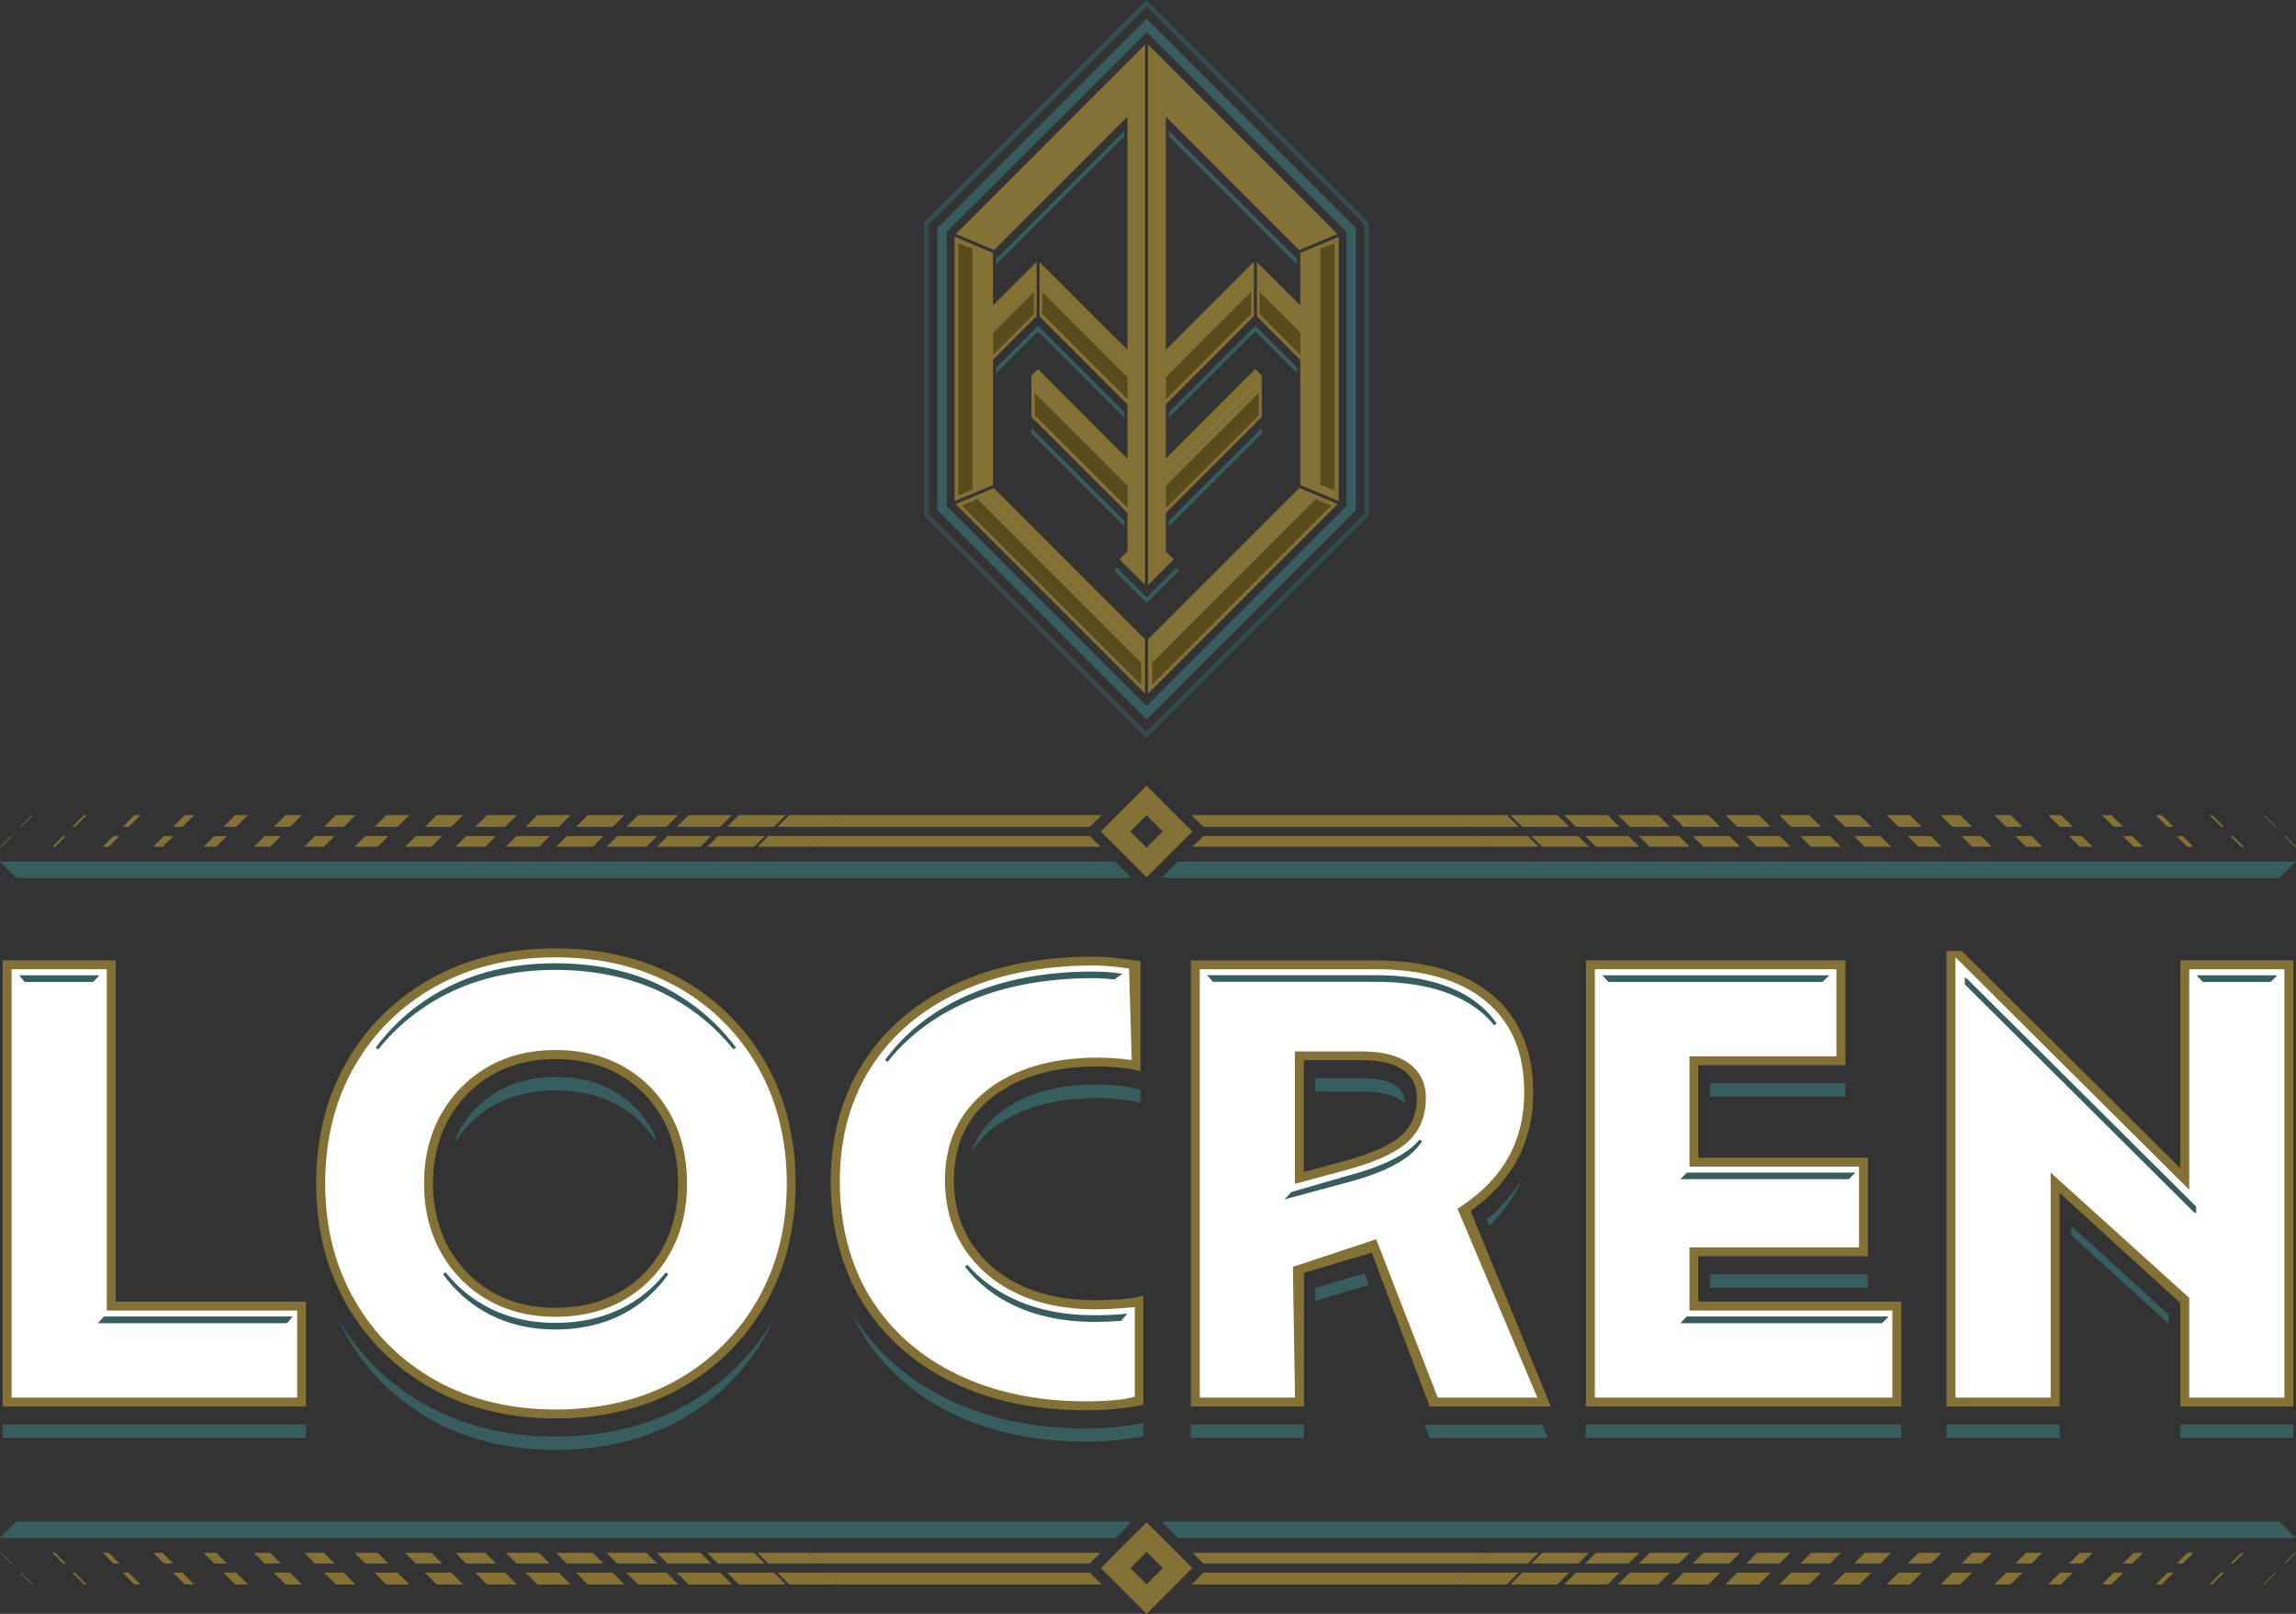 <?xml version="1.0" encoding="UTF-8"?>
<svg xmlns="http://www.w3.org/2000/svg" viewBox="0 0 208.13 146.26">
  <rect x="0" y="0" width="208.13" height="146.26" fill="#333333" stroke="none"/>
  <defs>
    <style>
      .cls-1 {
        isolation: isolate;
      }

      .cls-2 {
        mix-blend-mode: lighten;
        opacity: .6;
      }

      .cls-2, .cls-3, .cls-4, .cls-5, .cls-6 {
        stroke-width: 0px;
      }

      .cls-2, .cls-5 {
        fill: #375d5f;
      }

      .cls-3 {
        fill: #847136;
      }

      .cls-4 {
        fill: #fff;
      }

      .cls-6 {
        fill: #584b1c;
      }
    </style>
  </defs>
  <g class="cls-1">
    <g id="Laag_2" data-name="Laag 2">
      <g id="Laag_1-2" data-name="Laag 1">
        <g>
          <g>
            <polygon class="cls-3" points="10.49 87.03 .24 87.03 .24 127.47 27.74 127.47 27.74 117.96 10.49 117.96 10.49 87.03"/>
            <path class="cls-3" d="M61.65,88.67c-3.24-1.8-7.04-2.72-11.3-2.72s-8,.91-11.24,2.72c-3.24,1.81-5.83,4.34-7.67,7.53-1.85,3.19-2.78,6.91-2.78,11.05s.94,7.81,2.78,11.02c1.85,3.21,4.43,5.75,7.68,7.56,3.24,1.8,7.03,2.72,11.24,2.72s8.05-.91,11.3-2.72c3.25-1.81,5.83-4.35,7.68-7.56,1.84-3.2,2.78-6.91,2.78-11.02s-.93-7.86-2.78-11.05c-1.85-3.19-4.43-5.72-7.68-7.53ZM56.17,117.09c-1.65.95-3.61,1.44-5.81,1.44s-4.1-.48-5.76-1.44c-1.65-.95-2.97-2.29-3.91-3.97-.95-1.69-1.44-3.67-1.44-5.87s.49-4.18,1.44-5.87c.95-1.68,2.27-3.02,3.91-3.97,1.65-.95,3.59-1.43,5.76-1.43s4.16.48,5.81,1.43c1.64.95,2.95,2.28,3.89,3.97.94,1.7,1.41,3.68,1.41,5.88s-.48,4.18-1.41,5.88c-.93,1.69-2.24,3.02-3.89,3.97Z"/>
            <path class="cls-3" d="M101.46,117.76c-.7.05-1.45.08-2.23.08-2.56,0-4.83-.46-6.73-1.37-1.89-.89-3.38-2.18-4.44-3.81-1.06-1.62-1.59-3.54-1.59-5.7,0-3.18,1.17-5.72,3.49-7.53,2.35-1.85,5.57-2.78,9.56-2.78.58,0,1.19.03,1.8.09.6.05,1.06.12,1.38.19l.69.16v-9.96l-.48-.08c-.47-.08-1.04-.15-1.77-.23-.72-.08-1.4-.12-2.03-.12-4.78,0-9,.84-12.54,2.5-3.58,1.67-6.38,4.07-8.33,7.13-1.95,3.06-2.94,6.67-2.94,10.76s.98,7.88,2.9,10.98c1.93,3.09,4.67,5.52,8.15,7.21,3.45,1.68,7.51,2.53,12.06,2.53.96,0,1.86-.04,2.67-.12.85-.08,1.53-.18,2.11-.29l.45-.09v-9.89l-.69.16c-.31.07-.81.13-1.51.19Z"/>
            <path class="cls-3" d="M138.98,98.99c0-3.8-1.27-6.79-3.76-8.86-2.47-2.05-6.01-3.09-10.53-3.09h-16.74v40.43h10.25v-12.11l6.15-1.83,5.25,13.94h10.98l-7.27-17.73c3.77-2.66,5.68-6.27,5.68-10.75ZM118.19,106.22v-10.14h5.35c1.62,0,2.87.32,3.71.94.8.59,1.19,1.4,1.19,2.48,0,1.45-.49,2.61-1.45,3.44-1.03.89-2.81,1.67-5.3,2.33l-3.5.95Z"/>
            <polygon class="cls-3" points="153.95 113.85 169.33 113.85 169.33 104.92 153.95 104.92 153.95 96.54 167.28 96.54 167.28 87.03 143.76 87.03 143.76 127.47 172.35 127.47 172.35 117.96 153.95 117.96 153.95 113.85"/>
            <polygon class="cls-3" points="197.64 87.03 197.64 105.88 177.83 86.18 176.45 86.18 176.45 127.47 186.7 127.47 186.7 108.11 197.64 118.09 197.64 127.47 207.89 127.47 207.89 87.03 197.64 87.03"/>
          </g>
          <g>
            <polygon class="cls-4" points="9.68 87.84 1.05 87.84 1.05 126.66 26.94 126.66 26.94 118.77 9.68 118.77 9.68 87.84"/>
            <path class="cls-4" d="M61.26,89.38h0c-3.12-1.74-6.79-2.62-10.9-2.62s-7.73.88-10.84,2.62c-3.12,1.73-5.6,4.16-7.37,7.23-1.77,3.06-2.67,6.64-2.67,10.64s.9,7.53,2.68,10.61c1.77,3.08,4.25,5.52,7.37,7.26,3.12,1.74,6.76,2.62,10.84,2.62s7.78-.88,10.9-2.62c3.12-1.74,5.6-4.18,7.37-7.26,1.78-3.08,2.68-6.66,2.68-10.61s-.9-7.59-2.67-10.64c-1.77-3.06-4.25-5.49-7.37-7.23ZM62.28,107.25c0,2.35-.51,4.46-1.51,6.27-1.01,1.82-2.42,3.26-4.19,4.28h0c-1.78,1.02-3.87,1.54-6.22,1.54s-4.38-.52-6.16-1.54c-1.78-1.02-3.2-2.46-4.22-4.28-1.02-1.81-1.54-3.92-1.54-6.27s.52-4.46,1.54-6.27c1.03-1.81,2.44-3.25,4.22-4.28,1.77-1.02,3.84-1.54,6.16-1.54s4.44.52,6.22,1.54c1.78,1.03,3.19,2.47,4.19,4.28,1,1.81,1.51,3.92,1.51,6.27Z"/>
            <path class="cls-4" d="M101.52,118.57c-.72.06-1.49.09-2.29.09-2.69,0-5.07-.49-7.08-1.45-2.02-.96-3.62-2.34-4.77-4.1-1.14-1.77-1.72-3.83-1.72-6.14,0-3.44,1.28-6.18,3.8-8.16,2.5-1.96,5.88-2.96,10.05-2.96.65,0,1.28.03,2.04.1l1.04.12-.24-8.3-1.29-.16c-.69-.07-1.34-.11-1.94-.11-4.65,0-8.76.82-12.2,2.43-3.44,1.6-6.12,3.9-7.98,6.83-1.87,2.92-2.81,6.4-2.81,10.32s.94,7.58,2.78,10.55c1.85,2.96,4.48,5.29,7.82,6.91,3.35,1.63,7.29,2.46,11.71,2.46.95,0,1.83-.04,2.59-.11.55-.05.82-.07,1.52-.23l.32-.09v-8.11l-1.34.11Z"/>
            <path class="cls-4" d="M132.46,109.32c3.84-2.55,5.71-5.93,5.71-10.33,0-3.6-1.14-6.3-3.47-8.24-2.31-1.93-5.68-2.91-10.01-2.91h-15.93v38.82h8.63l-.19-11.85,7.55-2.5,5.58,14.35h9.03l-7.24-17.11.34-.23ZM129.25,99.51c0,1.7-.58,3.06-1.73,4.06-1.15.99-2.99,1.8-5.62,2.5l-4.52,1.22v-12h6.17c1.79,0,3.2.37,4.19,1.1,1.01.75,1.52,1.8,1.52,3.13Z"/>
            <polygon class="cls-4" points="153.15 113.05 168.52 113.05 168.52 105.73 153.15 105.73 153.15 95.73 166.47 95.73 166.47 87.84 144.57 87.84 144.57 126.66 171.54 126.66 171.54 118.77 153.15 118.77 153.15 113.05"/>
            <polygon class="cls-4" points="198.45 87.84 198.45 107.83 177.26 86.76 177.26 126.66 185.89 126.66 185.89 106.27 198.45 117.62 198.45 126.66 207.08 126.66 207.08 87.84 198.45 87.84"/>
          </g>
          <polygon class="cls-5" points="25.94 119.77 26.23 119.45 9.49 119.45 9.19 119.77 25.94 119.77"/>
          <polygon class="cls-5" points="8.69 88.53 2.04 88.53 2.31 88.85 8.39 88.85 8.69 88.53"/>
          <path class="cls-5" d="M43.96,118.74c1.85,1.07,4,1.61,6.4,1.61s4.61-.54,6.46-1.61c1.46-.84,2.67-1.96,3.64-3.33-.94,1.18-2.07,2.18-3.39,2.94-1.93,1.11-4.19,1.68-6.71,1.68s-4.73-.56-6.65-1.68c-1.34-.77-2.48-1.77-3.43-2.96.98,1.38,2.21,2.51,3.68,3.35Z"/>
          <path class="cls-5" d="M39.75,90.32c3.04-1.7,6.61-2.56,10.6-2.56s7.62.86,10.66,2.56c2.19,1.22,4.06,2.8,5.58,4.71-1.55-2.08-3.49-3.79-5.82-5.09-2.97-1.65-6.48-2.49-10.42-2.49s-7.39.84-10.36,2.49c-2.33,1.29-4.28,3-5.82,5.09,1.52-1.91,3.39-3.49,5.58-4.7Z"/>
          <path class="cls-5" d="M91.93,118.17c2.08.99,4.53,1.5,7.29,1.5.81,0,1.59-.03,2.33-.09h0l.31-.35-.27.02c-.75.06-1.55.09-2.37.09-2.83,0-5.36-.52-7.5-1.54-1.63-.78-3.02-1.81-4.14-3.08,1.13,1.44,2.58,2.61,4.35,3.45Z"/>
          <path class="cls-5" d="M87.12,90.89c3.38-1.58,7.41-2.38,11.99-2.38.58,0,1.21.04,1.89.11h0l.37-.27-.42-.05c-.66-.07-1.27-.1-1.84-.1-4.5,0-8.47.78-11.78,2.33-2.93,1.36-5.27,3.26-6.99,5.63,1.73-2.19,4-3.96,6.78-5.26Z"/>
          <path class="cls-5" d="M122.03,107.05c2.71-.71,4.61-1.57,5.81-2.6.37-.32.69-.69.95-1.08-.19.22-.4.44-.63.64-1.27,1.08-3.23,1.97-6.01,2.7l-4.98,1.42-.29.3,5.14-1.39Z"/>
          <path class="cls-5" d="M134.38,91.64c.44.37.83.77,1.18,1.2-.42-.6-.91-1.15-1.5-1.64-2.13-1.78-5.28-2.68-9.38-2.68h-14.94l.29.32h14.66c4.21,0,7.47.94,9.7,2.79Z"/>
          <polygon class="cls-5" points="170.55 119.77 170.87 119.45 152.95 119.45 152.65 119.77 170.55 119.77"/>
          <polygon class="cls-5" points="165.48 88.53 145.56 88.53 145.87 88.85 165.15 88.85 165.48 88.53"/>
          <polygon class="cls-5" points="167.53 106.73 167.85 106.41 152.97 106.41 152.65 106.73 167.53 106.73"/>
          <polygon class="cls-5" points="206.09 88.53 199.44 88.53 199.75 88.85 205.77 88.85 206.09 88.53"/>
          <g>
            <polygon class="cls-5" points="8.86 119.92 26.01 119.92 26.54 119.31 9.43 119.31 8.86 119.92"/>
            <polygon class="cls-5" points="1.74 88.39 2.24 88.99 8.45 88.99 9.01 88.39 1.74 88.39"/>
            <path class="cls-5" d="M57,118.23c-1.91,1.1-4.15,1.66-6.64,1.66s-4.68-.56-6.58-1.66c-1.29-.74-2.43-1.73-3.39-2.93l-.23.17c1.01,1.41,2.26,2.55,3.73,3.39,1.87,1.08,4.05,1.63,6.47,1.63s4.65-.55,6.53-1.63c1.45-.83,2.69-1.97,3.69-3.37l-.23-.17c-.95,1.2-2.08,2.17-3.35,2.91Z"/>
            <path class="cls-5" d="M60.85,89.81c-2.99-1.67-6.52-2.51-10.49-2.51s-7.44.84-10.43,2.51c-2.33,1.29-4.3,3.02-5.87,5.13l.22.17c1.52-1.9,3.38-3.47,5.54-4.67,3.02-1.68,6.57-2.54,10.53-2.54s7.57.85,10.6,2.54c2.16,1.2,4.02,2.77,5.54,4.67l.22-.17c-1.57-2.11-3.54-3.83-5.87-5.13Z"/>
            <path class="cls-5" d="M99.22,119.2c-2.81,0-5.32-.52-7.44-1.53-1.61-.76-2.99-1.79-4.09-3.05l-.22.18c1.17,1.49,2.65,2.66,4.4,3.49,2.1,1,4.57,1.51,7.35,1.51.82,0,1.6-.03,2.34-.09h.06s.58-.66.58-.66l-.62.06c-.75.06-1.54.09-2.36.09Z"/>
            <path class="cls-5" d="M100.98,88.76h.06s.7-.51.7-.51l-.78-.1c-.66-.07-1.28-.1-1.85-.1-4.53,0-8.51.79-11.84,2.35-2.93,1.37-5.3,3.28-7.04,5.67l.23.17c1.72-2.19,3.98-3.94,6.73-5.22,3.36-1.57,7.37-2.37,11.93-2.37.57,0,1.21.04,1.87.11Z"/>
            <path class="cls-5" d="M128.07,103.9c-1.25,1.07-3.2,1.94-5.96,2.67l-5.04,1.46-.64.67,5.63-1.52c2.73-.72,4.65-1.58,5.87-2.63.37-.32.69-.69.98-1.11l-.22-.17c-.19.22-.39.43-.61.62Z"/>
            <path class="cls-5" d="M134.15,91.09c-2.16-1.8-5.34-2.71-9.47-2.71h-15.26l.54.6h14.72c4.18,0,7.41.93,9.6,2.76.4.33.78.72,1.16,1.18l.23-.17c-.44-.63-.95-1.19-1.53-1.67Z"/>
            <polygon class="cls-5" points="152.33 119.92 170.61 119.92 171.22 119.31 152.89 119.31 152.33 119.92"/>
            <polygon class="cls-5" points="165.83 88.39 145.24 88.39 145.8 88.99 165.21 88.99 165.83 88.39"/>
            <polygon class="cls-5" points="168.19 106.27 152.91 106.27 152.32 106.87 167.59 106.87 168.19 106.27"/>
            <polygon class="cls-5" points="199.11 88.39 199.69 88.99 205.83 88.99 206.43 88.39 199.11 88.39"/>
            <polygon class="cls-5" points="178.11 88.58 178.11 89.21 198.84 109.83 199.08 109.98 199.08 109.35 178.35 88.74 178.11 88.58"/>
          </g>
          <polygon class="cls-5" points="178.25 88.84 178.25 88.92 178.25 88.96 178.25 88.96 178.25 89.04 178.25 89.04 178.25 89.07 178.25 89.15 198.94 109.73 198.94 109.64 198.94 109.61 198.94 109.61 198.94 109.53 198.94 109.53 198.94 109.49 198.94 109.41 178.25 88.84"/>
          <g>
            <rect class="cls-5" x=".24" y="129.1" width="27.5" height="1.22"/>
            <path class="cls-5" d="M44.6,100.25c1.65-.95,3.59-1.43,5.76-1.43s4.16.48,5.81,1.43c1.4.8,2.49,1.95,3.38,3.29-.14-.36-.23-.75-.41-1.08-.84-1.51-2.01-2.71-3.49-3.57-1.49-.86-3.26-1.29-5.28-1.29s-3.75.43-5.23,1.29c-1.48.86-2.67,2.06-3.52,3.58-.19.33-.28.73-.42,1.09.9-1.35,2.01-2.5,3.42-3.31Z"/>
            <path class="cls-5" d="M62.16,127.34c-3.4,1.89-7.38,2.85-11.8,2.85s-8.35-.96-11.75-2.85c-3.31-1.85-5.94-4.43-7.87-7.65.22.48.44.97.7,1.43,1.85,3.21,4.43,5.75,7.68,7.56,3.24,1.8,7.03,2.72,11.24,2.72s8.05-.91,11.3-2.72c3.25-1.81,5.83-4.35,7.68-7.56.26-.46.48-.94.7-1.42-1.93,3.22-4.56,5.79-7.87,7.64Z"/>
            <path class="cls-5" d="M101.2,129.33c-.85.08-1.78.12-2.78.12-4.71,0-8.92-.89-12.52-2.64-3.66-1.78-6.55-4.34-8.58-7.61-.07-.11-.12-.23-.18-.35.31.71.67,1.4,1.07,2.06,1.93,3.09,4.67,5.52,8.15,7.21,3.45,1.68,7.51,2.53,12.06,2.53.96,0,1.86-.04,2.67-.12.85-.08,1.53-.18,2.11-.29l.45-.09v-1.19l-.25.05c-.6.12-1.32.22-2.21.31Z"/>
            <path class="cls-5" d="M89.95,102.29c2.35-1.85,5.57-2.78,9.56-2.78.58,0,1.19.03,1.8.09.59.05,1.06.12,1.38.19l.69.16v-1.19l-.92-.21c-.29-.07-.71-.12-1.24-.17-4.52-.39-8.13.53-10.62,2.48-1.24.98-2.1,2.21-2.59,3.65.52-.82,1.13-1.58,1.94-2.22Z"/>
            <polygon class="cls-5" points="129.13 129.1 129.59 130.32 140.31 130.32 139.81 129.1 129.13 129.1"/>
            <polygon class="cls-5" points="119.24 116.73 119.24 117.9 124.09 116.45 123.7 115.4 119.24 116.73"/>
            <path class="cls-5" d="M137.98,106.8c-.83,1.36-1.86,2.62-3.22,3.71l.24.59c1.33-1.27,2.32-2.7,2.98-4.29Z"/>
            <rect class="cls-5" x="107.94" y="129.1" width="10.25" height="1.22"/>
            <path class="cls-5" d="M123.54,97.72h-4.31v1.21h4.31c1.62,0,2.87.32,3.71.94.03.02.03.05.06.07,0-.05.01-.1.03-.15-.06-.57-.26-1.01-.71-1.34-.65-.48-1.71-.73-3.08-.73Z"/>
            <rect class="cls-5" x="155" y="115.49" width="14.33" height="1.21"/>
            <rect class="cls-5" x="143.76" y="129.1" width="28.59" height="1.22"/>
            <rect class="cls-5" x="155" y="98.18" width="12.28" height="1.21"/>
            <polygon class="cls-5" points="187.75 111.92 196.59 119.98 196.59 119.14 187.75 111.08 187.75 111.92"/>
            <rect class="cls-5" x="176.45" y="129.1" width="10.25" height="1.22"/>
            <rect class="cls-5" x="197.64" y="129.1" width="10.25" height="1.22"/>
          </g>
          <polygon class="cls-5" points="102.37 79.56 1.48 79.56 0 78.08 0 78.08 101.09 78.08 102.47 79.46 102.37 79.56"/>
          <polygon class="cls-5" points="206.64 79.56 105.5 79.56 105.4 79.46 106.78 78.08 208.11 78.08 208.11 78.08 206.64 79.56"/>
          <g>
            <polygon class="cls-3" points="158.31 75.77 159.28 76.74 162.3 76.74 161.33 75.77 158.31 75.77"/>
            <polygon class="cls-3" points="160.5 74.93 159.43 73.87 156.41 73.87 157.48 74.93 160.5 74.93"/>
            <polygon class="cls-3" points="164 73.87 161.29 73.87 162.35 74.93 165.06 74.93 164 73.87"/>
            <polygon class="cls-3" points="163.19 75.77 164.16 76.74 166.87 76.74 165.9 75.77 163.19 75.77"/>
            <polygon class="cls-3" points="182.69 75.77 183.66 76.74 185.13 76.74 184.16 75.77 182.69 75.77"/>
            <polygon class="cls-3" points="182.26 73.87 180.79 73.87 181.85 74.93 183.33 74.93 182.26 73.87"/>
            <polygon class="cls-3" points="177.81 75.77 178.78 76.74 180.56 76.74 179.59 75.77 177.81 75.77"/>
            <polygon class="cls-3" points="177.69 73.87 175.91 73.87 176.98 74.93 178.76 74.93 177.69 73.87"/>
            <polygon class="cls-3" points="168.56 73.87 166.16 73.87 167.23 74.93 169.63 74.93 168.56 73.87"/>
            <polygon class="cls-3" points="168.06 75.77 169.03 76.74 171.43 76.74 170.46 75.77 168.06 75.77"/>
            <polygon class="cls-3" points="172.94 75.77 173.91 76.74 176 76.74 175.03 75.77 172.94 75.77"/>
            <polygon class="cls-3" points="173.13 73.87 171.04 73.87 172.1 74.93 174.19 74.93 173.13 73.87"/>
            <polygon class="cls-3" points="153.44 75.77 154.41 76.74 157.74 76.74 156.77 75.77 153.44 75.77"/>
            <polygon class="cls-3" points="155.93 74.93 154.87 73.87 151.54 73.87 152.6 74.93 155.93 74.93"/>
            <polygon class="cls-3" points="133.11 74.93 132.04 73.87 108.02 73.87 109.08 74.93 133.11 74.93"/>
            <polygon class="cls-3" points="109.08 75.77 108.11 76.74 134.91 76.74 133.94 75.77 109.08 75.77"/>
            <polygon class="cls-3" points="151.37 74.93 150.3 73.87 146.66 73.87 147.73 74.93 151.37 74.93"/>
            <polygon class="cls-3" points="148.56 75.77 149.53 76.74 153.17 76.74 152.2 75.77 148.56 75.77"/>
            <polygon class="cls-3" points="133.94 75.77 134.91 76.74 139.47 76.74 138.5 75.77 133.94 75.77"/>
            <polygon class="cls-3" points="137.67 74.93 136.6 73.87 132.04 73.87 133.11 74.93 137.67 74.93"/>
            <polygon class="cls-3" points="138.81 75.77 139.78 76.74 144.04 76.74 143.07 75.77 138.81 75.77"/>
            <polygon class="cls-3" points="142.24 74.93 141.17 73.87 136.91 73.87 137.98 74.93 142.24 74.93"/>
            <polygon class="cls-3" points="143.69 75.77 144.66 76.74 148.6 76.74 147.63 75.77 143.69 75.77"/>
            <polygon class="cls-3" points="146.8 74.93 145.74 73.87 141.79 73.87 142.86 74.93 146.8 74.93"/>
            <polygon class="cls-3" points="197.31 75.77 198.28 76.74 198.82 76.74 197.86 75.77 197.31 75.77"/>
            <polygon class="cls-3" points="195.41 73.87 196.48 74.93 197.02 74.93 195.96 73.87 195.41 73.87"/>
            <polygon class="cls-3" points="191.39 73.87 190.54 73.87 191.6 74.93 192.46 74.93 191.39 73.87"/>
            <polygon class="cls-3" points="192.44 75.77 193.41 76.74 194.26 76.74 193.29 75.77 192.44 75.77"/>
            <polygon class="cls-3" points="202.19 75.77 203.16 76.74 203.39 76.74 202.42 75.77 202.19 75.77"/>
            <polygon class="cls-3" points="200.29 73.87 201.35 74.93 201.59 74.93 200.52 73.87 200.29 73.87"/>
            <polygon class="cls-3" points="186.83 73.87 185.66 73.87 186.73 74.93 187.89 74.93 186.83 73.87"/>
            <polygon class="cls-3" points="187.56 75.77 188.53 76.74 189.69 76.74 188.72 75.77 187.56 75.77"/>
            <polygon class="cls-3" points="207.16 75.77 207.06 75.77 208.03 76.74 208.13 76.74 207.16 75.77"/>
            <polygon class="cls-3" points="205.16 73.87 206.23 74.93 206.32 74.93 205.26 73.87 205.16 73.87"/>
          </g>
          <g>
            <polygon class="cls-3" points="61.48 73.87 57.85 73.87 56.78 74.93 60.42 74.93 61.48 73.87"/>
            <polygon class="cls-3" points="55.95 75.77 54.98 76.74 58.61 76.74 59.58 75.77 55.95 75.77"/>
            <polygon class="cls-3" points="50.41 76.74 53.74 76.74 54.71 75.77 51.38 75.77 50.41 76.74"/>
            <polygon class="cls-3" points="56.61 73.87 53.28 73.87 52.22 74.93 55.54 74.93 56.61 73.87"/>
            <polygon class="cls-3" points="45.85 76.74 48.86 76.74 49.83 75.77 46.82 75.77 45.85 76.74"/>
            <polygon class="cls-3" points="51.73 73.87 48.72 73.87 47.65 74.93 50.67 74.93 51.73 73.87"/>
            <polygon class="cls-3" points="60.51 75.77 59.54 76.74 63.49 76.74 64.46 75.77 60.51 75.77"/>
            <polygon class="cls-3" points="65.29 74.93 66.36 73.87 62.41 73.87 61.35 74.93 65.29 74.93"/>
            <polygon class="cls-3" points="90.19 75.77 74.21 75.77 73.24 76.74 99.76 76.74 98.79 75.77 90.19 75.77"/>
            <polygon class="cls-3" points="90.19 74.93 98.79 74.93 99.86 73.87 76.11 73.87 75.04 74.93 90.19 74.93"/>
            <polygon class="cls-3" points="65.08 75.77 64.11 76.74 68.36 76.74 69.33 75.77 65.08 75.77"/>
            <polygon class="cls-3" points="70.17 74.93 71.23 73.87 66.98 73.87 65.91 74.93 70.17 74.93"/>
            <polygon class="cls-3" points="75.04 74.93 76.11 73.87 71.54 73.87 70.48 74.93 75.04 74.93"/>
            <polygon class="cls-3" points="69.64 75.77 68.67 76.74 73.24 76.74 74.21 75.77 69.64 75.77"/>
            <polygon class="cls-3" points="6.56 74.93 6.79 74.93 7.86 73.87 7.63 73.87 6.56 74.93"/>
            <polygon class="cls-3" points="4.76 76.74 4.99 76.74 5.96 75.77 5.73 75.77 4.76 76.74"/>
            <polygon class="cls-3" points="20.26 74.93 21.42 74.93 22.48 73.87 21.32 73.87 20.26 74.93"/>
            <polygon class="cls-3" points="18.45 76.74 19.61 76.74 20.58 75.77 19.42 75.77 18.45 76.74"/>
            <polygon class="cls-3" points="11.13 74.93 11.67 74.93 12.73 73.87 12.19 73.87 11.13 74.93"/>
            <polygon class="cls-3" points="9.32 76.74 9.86 76.74 10.83 75.77 10.29 75.77 9.32 76.74"/>
            <polygon class="cls-3" points="13.89 76.74 14.74 76.74 15.71 75.77 14.86 75.77 13.89 76.74"/>
            <polygon class="cls-3" points="15.69 74.93 16.54 74.93 17.61 73.87 16.76 73.87 15.69 74.93"/>
            <polygon class="cls-3" points="1.83 74.93 1.92 74.93 2.98 73.87 2.9 73.87 1.83 74.93"/>
            <polygon class="cls-3" points=".03 76.74 .11 76.74 1.08 75.77 1 75.77 .03 76.74"/>
            <polygon class="cls-3" points="36.72 76.74 39.11 76.74 40.08 75.77 37.69 75.77 36.72 76.74"/>
            <polygon class="cls-3" points="39.58 73.87 38.52 74.93 40.92 74.93 41.98 73.87 39.58 73.87"/>
            <polygon class="cls-3" points="24.82 74.93 26.29 74.93 27.36 73.87 25.89 73.87 24.82 74.93"/>
            <polygon class="cls-3" points="23.02 76.74 24.49 76.74 25.46 75.77 23.99 75.77 23.02 76.74"/>
            <polygon class="cls-3" points="32.15 76.74 34.24 76.74 35.21 75.77 33.12 75.77 32.15 76.74"/>
            <polygon class="cls-3" points="35.02 73.87 33.95 74.93 36.04 74.93 37.11 73.87 35.02 73.87"/>
            <polygon class="cls-3" points="30.45 73.87 29.39 74.93 31.17 74.93 32.23 73.87 30.45 73.87"/>
            <polygon class="cls-3" points="27.58 76.74 29.36 76.74 30.33 75.77 28.55 75.77 27.58 76.74"/>
            <polygon class="cls-3" points="44.15 73.87 43.08 74.93 45.79 74.93 46.86 73.87 44.15 73.87"/>
            <polygon class="cls-3" points="41.28 76.74 43.99 76.74 44.96 75.77 42.25 75.77 41.28 76.74"/>
          </g>
          <path class="cls-3" d="M99.79,75.35l4.15,4.15,4.15-4.15-4.15-4.15-4.15,4.15ZM105.4,75.35l-1.47,1.47-1.47-1.47,1.47-1.47,1.47,1.47Z"/>
          <polygon class="cls-5" points="102.43 137.9 1.48 137.9 0 139.38 0 139.38 101.15 139.38 102.53 138 102.43 137.9"/>
          <polygon class="cls-5" points="206.64 137.9 105.5 137.9 105.4 138 106.78 139.38 208.11 139.38 208.11 139.38 206.64 137.9"/>
          <g>
            <polygon class="cls-3" points="158.31 141.7 159.28 140.73 162.3 140.73 161.33 141.7 158.31 141.7"/>
            <polygon class="cls-3" points="160.5 142.53 159.43 143.6 156.41 143.6 157.48 142.53 160.5 142.53"/>
            <polygon class="cls-3" points="164 143.6 161.29 143.6 162.35 142.53 165.06 142.53 164 143.6"/>
            <polygon class="cls-3" points="163.19 141.7 164.16 140.73 166.87 140.73 165.9 141.7 163.19 141.7"/>
            <polygon class="cls-3" points="182.69 141.7 183.66 140.73 185.13 140.73 184.16 141.7 182.69 141.7"/>
            <polygon class="cls-3" points="182.26 143.6 180.79 143.6 181.85 142.53 183.33 142.53 182.26 143.6"/>
            <polygon class="cls-3" points="177.81 141.7 178.78 140.73 180.56 140.73 179.59 141.7 177.81 141.7"/>
            <polygon class="cls-3" points="177.69 143.6 175.91 143.6 176.98 142.53 178.76 142.53 177.69 143.6"/>
            <polygon class="cls-3" points="168.56 143.6 166.16 143.6 167.23 142.53 169.63 142.53 168.56 143.6"/>
            <polygon class="cls-3" points="168.06 141.7 169.03 140.73 171.43 140.73 170.46 141.7 168.06 141.7"/>
            <polygon class="cls-3" points="172.94 141.7 173.91 140.73 176 140.73 175.03 141.7 172.94 141.7"/>
            <polygon class="cls-3" points="173.13 143.6 171.04 143.6 172.1 142.53 174.19 142.53 173.13 143.6"/>
            <polygon class="cls-3" points="153.44 141.7 154.41 140.73 157.74 140.73 156.77 141.7 153.44 141.7"/>
            <polygon class="cls-3" points="155.93 142.53 154.87 143.6 151.54 143.6 152.6 142.53 155.93 142.53"/>
            <polygon class="cls-3" points="133.11 142.53 132.04 143.6 108.02 143.6 109.08 142.53 133.11 142.53"/>
            <polygon class="cls-3" points="109.08 141.7 108.11 140.73 134.91 140.73 133.94 141.7 109.08 141.7"/>
            <polygon class="cls-3" points="151.37 142.53 150.3 143.6 146.66 143.6 147.73 142.53 151.37 142.53"/>
            <polygon class="cls-3" points="148.56 141.7 149.53 140.73 153.17 140.73 152.2 141.7 148.56 141.7"/>
            <polygon class="cls-3" points="133.94 141.7 134.91 140.73 139.47 140.73 138.5 141.7 133.94 141.7"/>
            <polygon class="cls-3" points="137.67 142.53 136.6 143.6 132.04 143.6 133.11 142.53 137.67 142.53"/>
            <polygon class="cls-3" points="138.81 141.7 139.78 140.73 144.04 140.73 143.07 141.7 138.81 141.7"/>
            <polygon class="cls-3" points="142.24 142.53 141.17 143.6 136.91 143.6 137.98 142.53 142.24 142.53"/>
            <polygon class="cls-3" points="143.69 141.7 144.66 140.73 148.6 140.73 147.63 141.7 143.69 141.7"/>
            <polygon class="cls-3" points="146.8 142.53 145.74 143.6 141.79 143.6 142.86 142.53 146.8 142.53"/>
            <polygon class="cls-3" points="197.31 141.7 198.28 140.73 198.82 140.73 197.86 141.7 197.31 141.7"/>
            <polygon class="cls-3" points="195.41 143.6 196.48 142.53 197.02 142.53 195.96 143.6 195.41 143.6"/>
            <polygon class="cls-3" points="191.39 143.6 190.54 143.6 191.6 142.53 192.46 142.53 191.39 143.6"/>
            <polygon class="cls-3" points="192.44 141.7 193.41 140.73 194.26 140.73 193.29 141.7 192.44 141.7"/>
            <polygon class="cls-3" points="202.19 141.7 203.16 140.73 203.39 140.73 202.42 141.7 202.19 141.7"/>
            <polygon class="cls-3" points="200.29 143.6 201.35 142.53 201.59 142.53 200.52 143.6 200.29 143.6"/>
            <polygon class="cls-3" points="186.83 143.6 185.66 143.6 186.73 142.53 187.89 142.53 186.83 143.6"/>
            <polygon class="cls-3" points="187.56 141.7 188.53 140.73 189.69 140.73 188.72 141.7 187.56 141.7"/>
            <polygon class="cls-3" points="207.16 141.7 207.06 141.7 208.03 140.73 208.13 140.73 207.16 141.7"/>
            <polygon class="cls-3" points="205.16 143.6 206.23 142.53 206.32 142.53 205.26 143.6 205.16 143.6"/>
          </g>
          <g>
            <polygon class="cls-3" points="61.48 143.6 57.85 143.6 56.78 142.53 60.42 142.53 61.48 143.6"/>
            <polygon class="cls-3" points="55.95 141.7 54.98 140.73 58.61 140.73 59.58 141.7 55.95 141.7"/>
            <polygon class="cls-3" points="50.41 140.73 53.74 140.73 54.71 141.7 51.38 141.7 50.41 140.73"/>
            <polygon class="cls-3" points="56.61 143.6 53.28 143.6 52.22 142.53 55.54 142.53 56.61 143.6"/>
            <polygon class="cls-3" points="45.85 140.73 48.86 140.73 49.83 141.7 46.82 141.7 45.85 140.73"/>
            <polygon class="cls-3" points="51.73 143.6 48.72 143.6 47.65 142.53 50.67 142.53 51.73 143.6"/>
            <polygon class="cls-3" points="60.51 141.7 59.54 140.73 63.49 140.73 64.46 141.7 60.51 141.7"/>
            <polygon class="cls-3" points="65.29 142.53 66.36 143.6 62.41 143.6 61.35 142.53 65.29 142.53"/>
            <polygon class="cls-3" points="90.19 141.7 74.21 141.7 73.24 140.73 99.76 140.73 98.79 141.7 90.19 141.7"/>
            <polygon class="cls-3" points="90.19 142.53 98.79 142.53 99.86 143.6 76.11 143.6 75.04 142.53 90.19 142.53"/>
            <polygon class="cls-3" points="65.08 141.7 64.11 140.73 68.36 140.73 69.33 141.7 65.08 141.7"/>
            <polygon class="cls-3" points="70.17 142.53 71.23 143.6 66.98 143.6 65.91 142.53 70.17 142.53"/>
            <polygon class="cls-3" points="75.04 142.53 76.11 143.6 71.54 143.6 70.48 142.53 75.04 142.53"/>
            <polygon class="cls-3" points="69.64 141.7 68.67 140.73 73.24 140.73 74.21 141.7 69.64 141.7"/>
            <polygon class="cls-3" points="6.56 142.53 6.79 142.53 7.86 143.6 7.63 143.6 6.56 142.53"/>
            <polygon class="cls-3" points="4.76 140.73 4.99 140.73 5.96 141.7 5.73 141.7 4.76 140.73"/>
            <polygon class="cls-3" points="20.26 142.53 21.42 142.53 22.48 143.6 21.32 143.6 20.26 142.53"/>
            <polygon class="cls-3" points="18.45 140.73 19.61 140.73 20.58 141.7 19.42 141.7 18.45 140.73"/>
            <polygon class="cls-3" points="11.13 142.53 11.67 142.53 12.73 143.6 12.19 143.6 11.13 142.53"/>
            <polygon class="cls-3" points="9.32 140.73 9.86 140.73 10.83 141.7 10.29 141.7 9.32 140.73"/>
            <polygon class="cls-3" points="13.89 140.73 14.74 140.73 15.71 141.7 14.86 141.7 13.89 140.73"/>
            <polygon class="cls-3" points="15.69 142.53 16.54 142.53 17.61 143.6 16.76 143.6 15.69 142.53"/>
            <polygon class="cls-3" points="1.83 142.53 1.92 142.53 2.98 143.6 2.9 143.6 1.83 142.53"/>
            <polygon class="cls-3" points=".03 140.73 .11 140.73 1.08 141.7 1 141.7 .03 140.73"/>
            <polygon class="cls-3" points="36.72 140.73 39.11 140.73 40.08 141.7 37.69 141.7 36.72 140.73"/>
            <polygon class="cls-3" points="39.58 143.6 38.52 142.53 40.92 142.53 41.98 143.6 39.58 143.6"/>
            <polygon class="cls-3" points="24.82 142.53 26.29 142.53 27.36 143.6 25.89 143.6 24.82 142.53"/>
            <polygon class="cls-3" points="23.02 140.73 24.49 140.73 25.46 141.7 23.99 141.7 23.02 140.73"/>
            <polygon class="cls-3" points="32.15 140.73 34.24 140.73 35.21 141.7 33.12 141.7 32.15 140.73"/>
            <polygon class="cls-3" points="35.02 143.6 33.95 142.53 36.04 142.53 37.11 143.6 35.02 143.6"/>
            <polygon class="cls-3" points="30.45 143.6 29.39 142.53 31.17 142.53 32.23 143.6 30.45 143.6"/>
            <polygon class="cls-3" points="27.58 140.73 29.36 140.73 30.33 141.7 28.55 141.7 27.58 140.73"/>
            <polygon class="cls-3" points="44.15 143.6 43.08 142.53 45.79 142.53 46.86 143.6 44.15 143.6"/>
            <polygon class="cls-3" points="41.28 140.73 43.99 140.73 44.96 141.7 42.25 141.7 41.28 140.73"/>
          </g>
          <path class="cls-3" d="M103.94,146.26l4.15-4.15-4.15-4.15-4.15,4.15,4.15,4.15ZM103.94,143.58l-1.47-1.47,1.47-1.47,1.47,1.47-1.47,1.47Z"/>
          <g>
            <polygon class="cls-3" points="105.68 49.97 105.68 46.48 114.38 37.78 114.38 34.05 113.79 33.45 105.68 41.56 105.68 36.64 113.67 28.64 113.67 23.72 105.68 31.71 105.68 10.57 117.77 22.67 121.24 21.21 104.07 4.04 104.07 13.39 104.07 53.02 106.4 50.69 105.68 49.97"/>
            <polygon class="cls-3" points="104.07 57.94 104.07 62.86 121.26 45.67 117.79 44.22 104.07 57.94"/>
            <polygon class="cls-3" points="90.11 22.66 102.2 10.57 102.2 31.71 94.23 23.75 94.23 28.67 102.2 36.64 102.2 41.56 94.09 33.45 93.49 34.05 93.49 37.78 102.2 46.48 102.2 49.97 101.48 50.69 103.8 53.01 103.8 13.39 103.8 4.04 86.64 21.21 90.11 22.66"/>
            <polygon class="cls-3" points="117.87 22.92 117.87 27.68 113.94 23.76 113.94 28.68 117.87 32.61 117.87 43.96 121.35 45.42 121.35 21.46 117.87 22.92"/>
            <polygon class="cls-3" points="86.62 45.68 103.8 62.86 103.8 57.94 90.09 44.23 86.62 45.68"/>
            <polygon class="cls-3" points="90.01 32.61 93.97 28.65 93.97 23.73 90.01 27.68 90.01 22.92 86.53 21.45 86.53 45.42 90.01 43.97 90.01 32.61"/>
          </g>
          <g>
            <polygon class="cls-5" points="106.63 51.46 106.3 51.79 104.09 54 103.94 54.15 103.79 54 101.57 51.79 101.24 51.45 100.99 51.7 101.32 52.04 103.79 54.5 103.94 54.65 104.09 54.5 106.55 52.04 106.88 51.71 106.63 51.46"/>
            <g>
              <polygon class="cls-5" points="101.91 37.85 101.91 37.36 94.09 29.53 90.29 33.33 90.29 33.83 94.09 30.03 101.91 37.85"/>
              <polygon class="cls-5" points="93.49 39.28 101.91 47.7 101.91 47.2 93.49 38.78 93.49 39.28"/>
              <polygon class="cls-5" points="105.96 37.36 105.96 37.85 113.79 30.03 117.58 33.83 117.58 33.33 113.79 29.53 105.96 37.36"/>
              <polygon class="cls-5" points="114.38 39.28 114.38 38.78 114.3 38.87 105.96 47.2 105.96 47.7 114.3 39.37 114.38 39.28"/>
              <polygon class="cls-5" points="105.96 12.36 117.58 23.98 117.58 23.48 105.96 11.86 105.96 12.36"/>
              <polygon class="cls-5" points="101.91 11.86 90.29 23.48 90.29 23.98 101.91 12.36 101.91 11.86"/>
            </g>
          </g>
          <g>
            <polygon class="cls-6" points="117.88 46.61 117.88 46.61 104.44 60.05 104.44 62.06 104.44 62.06 120.68 45.82 119.25 45.23 117.88 46.61"/>
            <polygon class="cls-6" points="90 46.61 88.62 45.23 87.2 45.82 103.44 62.06 103.44 62.06 103.44 60.05 90 46.61 90 46.61"/>
            <polygon class="cls-6" points="102.21 34.18 94.48 26.45 94.48 28.45 102.21 36.18 102.21 34.18"/>
            <polygon class="cls-6" points="93.72 26.46 90.03 30.15 90.03 32.16 93.72 28.46 93.72 26.46"/>
            <polygon class="cls-6" points="113.42 26.45 105.69 34.18 105.69 36.18 113.42 28.45 113.42 26.45"/>
            <polygon class="cls-6" points="117.88 30.15 114.19 26.46 114.19 28.46 117.88 32.16 117.88 30.15"/>
            <polygon class="cls-6" points="88.16 43.92 88.16 22.99 88.16 22.53 86.87 22.07 86.87 22.53 86.87 22.53 86.87 43.01 86.87 43.01 86.87 43.47 86.87 44.26 86.87 44.44 86.87 44.72 86.87 44.9 88.16 44.38 88.16 43.92"/>
            <polygon class="cls-6" points="120.98 42.56 120.98 22.07 119.69 22.53 119.69 43.92 120.98 44.44 120.98 44.26 120.98 43.01 120.98 43.01 120.98 42.56"/>
            <polygon class="cls-6" points="102.21 44.02 93.81 35.62 93.81 37.63 102.21 46.03 102.21 44.02"/>
            <polygon class="cls-6" points="114.1 35.62 105.69 44.02 105.69 46.03 114.1 37.63 114.1 35.62"/>
          </g>
          <path class="cls-2" d="M83.76,20.17v26.56l20.17,20.17,20.17-20.17v-26.56L103.94,0l-20.17,20.17ZM123.69,46.56l-19.75,19.75-19.75-19.75v-26.21l.06-.06L103.94.6l19.75,19.75v26.21Z"/>
          <path class="cls-5" d="M84.97,20.67v25.56l18.97,18.97,18.84-18.84.12-.12v-25.56L103.94,1.7l-18.97,18.97ZM122.06,45.88l-18.12,18.12-18.12-18.12v-24.86L103.94,2.91l18.12,18.12v24.86Z"/>
        </g>
      </g>
    </g>
  </g>
</svg>